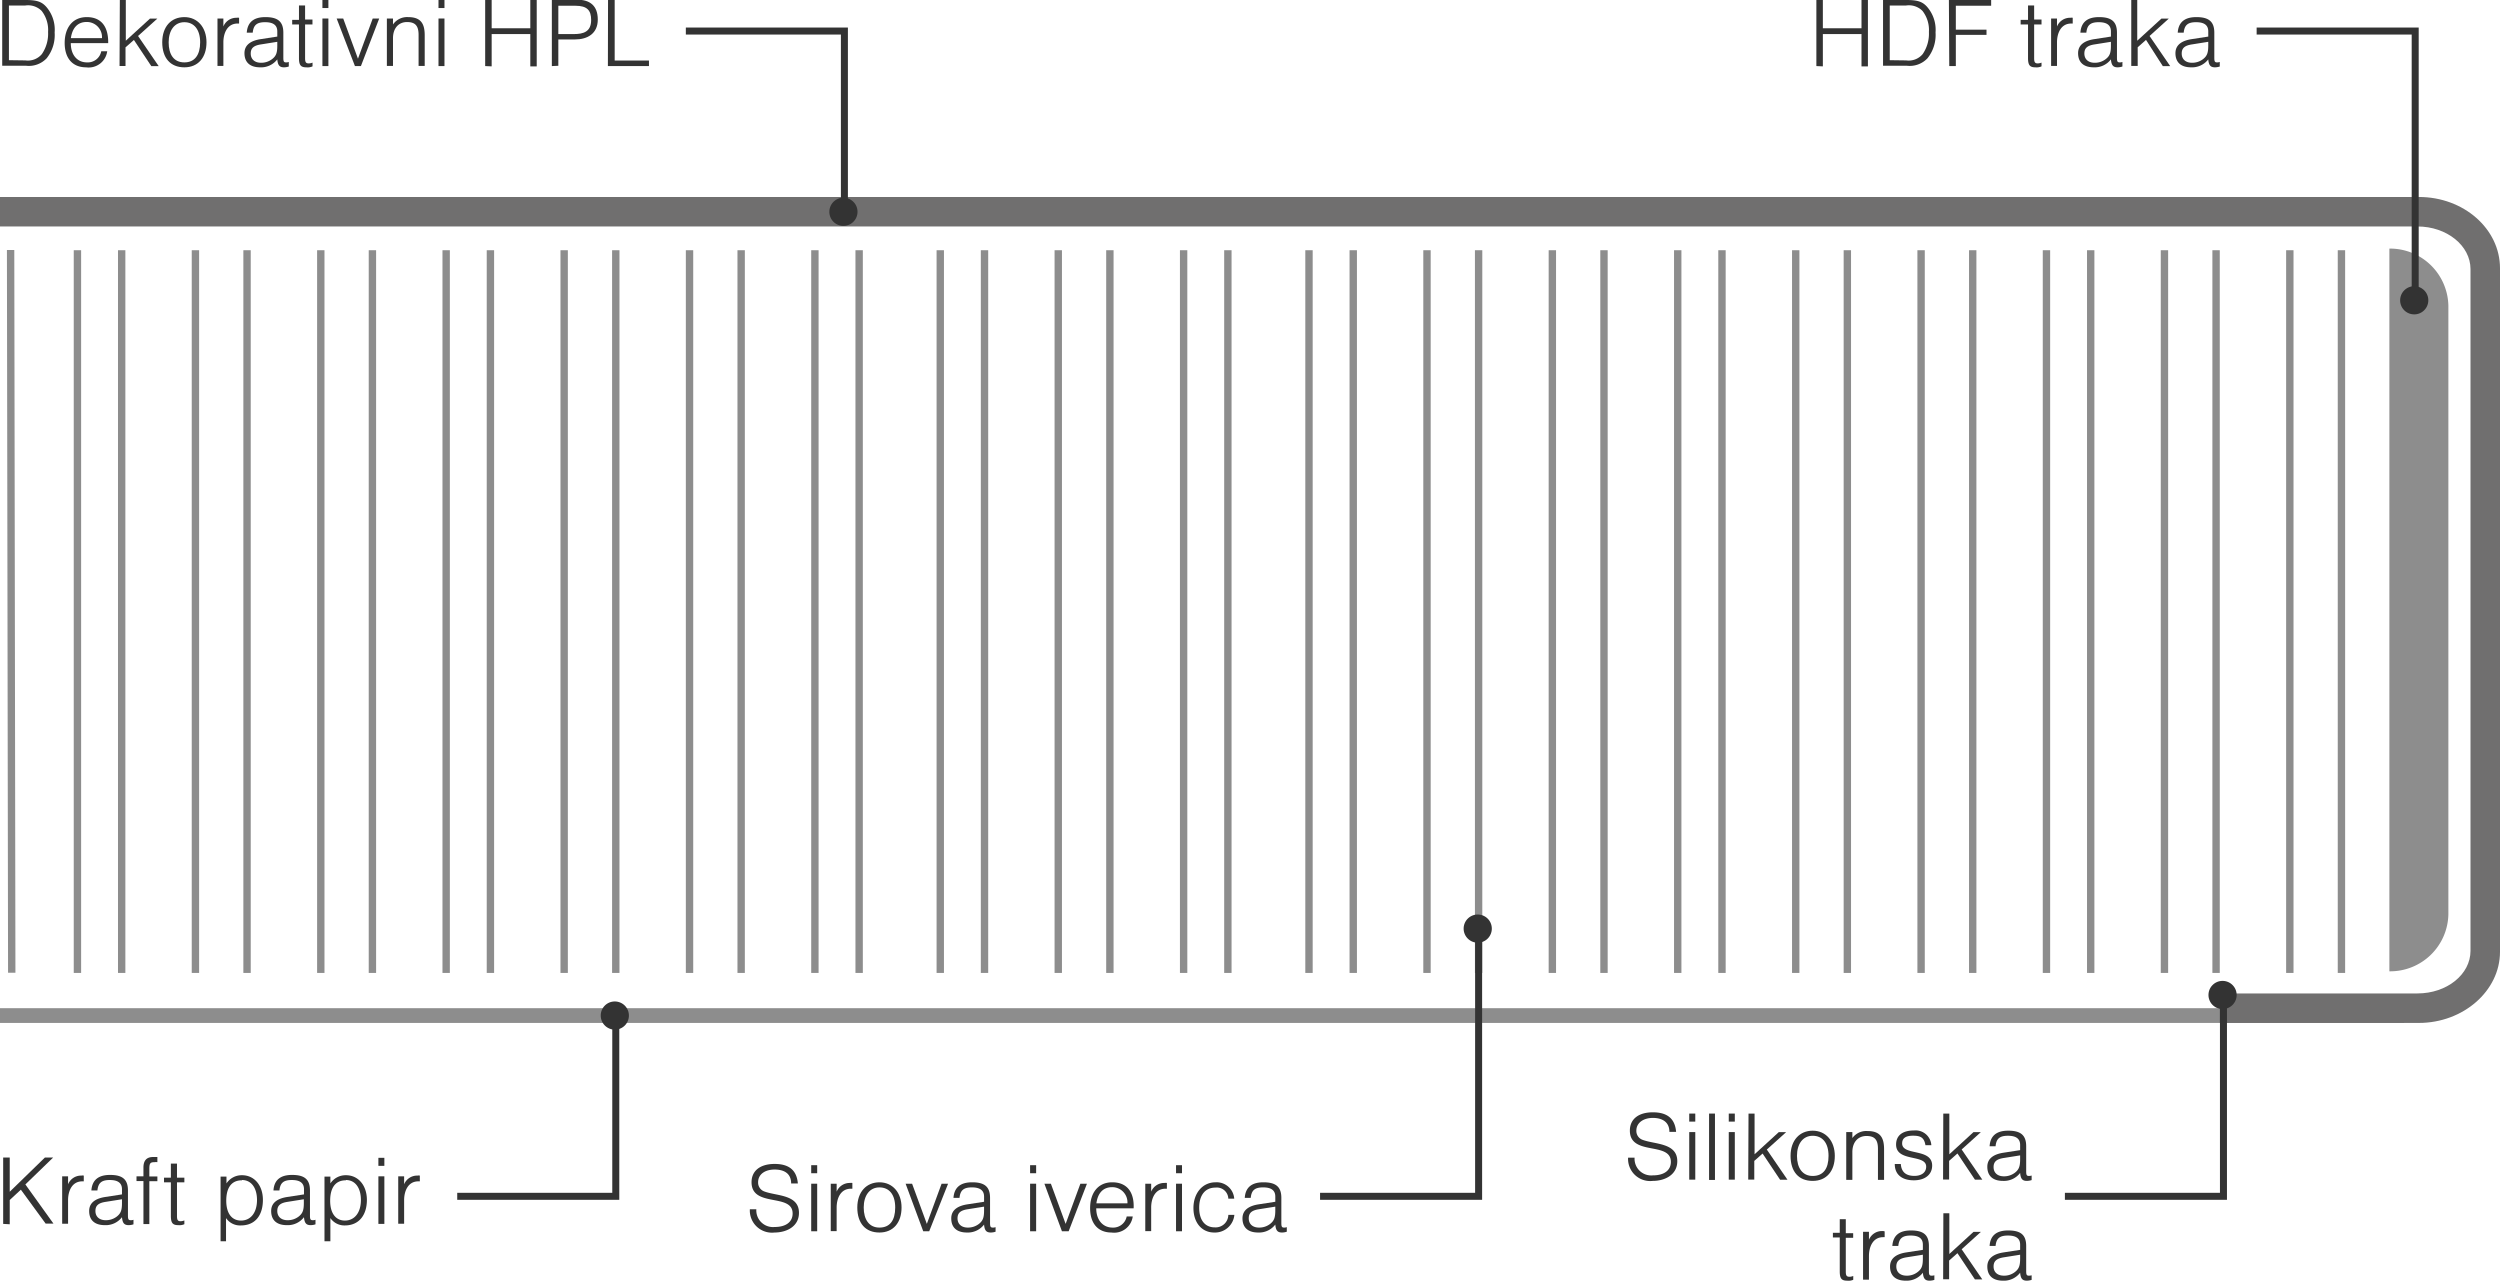 <svg id="Layer_1" data-name="Layer 1" xmlns="http://www.w3.org/2000/svg" viewBox="0 0 339 173.66"><defs><style>.cls-1{fill:#8d8d8d;}.cls-2{fill:#706f6f;}.cls-3{fill:none;stroke:#333;stroke-width:0.95px;}.cls-4{fill:#333;}</style></defs><title>profile-u-u-rs</title><rect class="cls-1" x="16" y="33.93" width="1" height="98"/><rect class="cls-1" x="33" y="33.93" width="1" height="98"/><rect class="cls-1" x="50" y="33.93" width="1" height="98"/><rect class="cls-1" x="10" y="33.93" width="1" height="98"/><rect class="cls-1" x="26" y="33.93" width="1" height="98"/><rect class="cls-1" x="43" y="33.93" width="1" height="98"/><rect class="cls-1" x="66" y="33.93" width="1" height="98"/><rect class="cls-1" x="83" y="33.93" width="1" height="98"/><rect class="cls-1" x="100" y="33.93" width="1" height="98"/><rect class="cls-1" x="116" y="33.93" width="1" height="98"/><rect class="cls-1" x="60" y="33.93" width="1" height="98"/><rect class="cls-1" x="76" y="33.93" width="1" height="98"/><rect class="cls-1" x="93" y="33.93" width="1" height="98"/><rect class="cls-1" x="110" y="33.93" width="1" height="98"/><rect class="cls-1" x="133" y="33.93" width="1" height="98"/><rect class="cls-1" x="150" y="33.93" width="1" height="98"/><rect class="cls-1" x="166" y="33.93" width="1" height="98"/><rect class="cls-1" x="183" y="33.93" width="1" height="98"/><rect class="cls-1" x="127" y="33.93" width="1" height="98"/><rect class="cls-1" x="143" y="33.93" width="1" height="98"/><rect class="cls-1" x="160" y="33.93" width="1" height="98"/><rect class="cls-1" x="177" y="33.93" width="1" height="98"/><rect class="cls-1" x="200" y="33.93" width="1" height="98"/><rect class="cls-1" x="217" y="33.93" width="1" height="98"/><rect class="cls-1" x="233" y="33.93" width="1" height="98"/><rect class="cls-1" x="250" y="33.93" width="1" height="98"/><rect class="cls-1" x="193" y="33.93" width="1" height="98"/><rect class="cls-1" x="210" y="33.93" width="1" height="98"/><rect class="cls-1" x="227" y="33.93" width="1" height="98"/><rect class="cls-1" x="243" y="33.93" width="1" height="98"/><rect class="cls-1" x="267" y="33.93" width="1" height="98"/><rect class="cls-1" x="283" y="33.93" width="1" height="98"/><rect class="cls-1" x="300" y="33.93" width="1" height="98"/><rect class="cls-1" x="317" y="33.93" width="1" height="98"/><rect class="cls-1" x="260" y="33.93" width="1" height="98"/><rect class="cls-1" x="277" y="33.93" width="1" height="98"/><rect class="cls-1" x="293" y="33.93" width="1" height="98"/><rect class="cls-1" x="310" y="33.93" width="1" height="98"/><path class="cls-1" d="M698,140.13v82.53a7.89,7.89,0,0,1-8,7.73v-98A7.91,7.91,0,0,1,698,140.13Z" transform="translate(-366 -98.68)"/><rect class="cls-1" y="136.71" width="326" height="2"/><path class="cls-2" d="M694,237.39H667v-4h26.81c4,0,7.19-2.59,7.19-5.77V135.17c0-3.19-3.22-5.78-7.19-5.78H366v-4H694c6.09,0,11,4.33,11,9.66v92.69C705,233.06,700,237.39,694,237.39Z" transform="translate(-366 -98.68)"/><polyline class="cls-3" points="306 4.21 327.5 4.21 327.5 40.72"/><path class="cls-4" d="M693.37,141.31a1.91,1.91,0,1,0-1.91-1.91,1.9,1.9,0,0,0,1.91,1.91" transform="translate(-366 -98.68)"/><polyline class="cls-3" points="93 4.21 114.5 4.21 114.5 28.71"/><path class="cls-4" d="M480.37,129.31a1.91,1.91,0,1,0-1.91-1.91,1.9,1.9,0,0,0,1.91,1.91" transform="translate(-366 -98.68)"/><path class="cls-4" d="M366.3,98.68h3.15c1.5,0,2.17.21,2.8.9a4.73,4.73,0,0,1,1.16,3.5,5.06,5.06,0,0,1-1.09,3.51,3.31,3.31,0,0,1-2.83,1H366.3Zm3.14,8.19a2.47,2.47,0,0,0,2.24-.86,4.9,4.9,0,0,0,.84-3,4.2,4.2,0,0,0-.87-2.85,2.59,2.59,0,0,0-2.24-.73h-2.2v7.41Z" transform="translate(-366 -98.68)"/><path class="cls-4" d="M379.73,105.63h.81a2.54,2.54,0,0,1-2.87,2.18c-1.83,0-2.9-1.23-2.9-3.3s1.07-3.51,3-3.51c2.07,0,2.94,1.43,2.9,3.53h-5.07c0,1.69.95,2.61,2.18,2.61A1.86,1.86,0,0,0,379.73,105.63Zm-4.12-1.78h4.22a2.06,2.06,0,0,0-2.08-2.19C376.54,101.66,375.81,102.45,375.61,103.85Z" transform="translate(-366 -98.68)"/><path class="cls-4" d="M382.25,98.68h.81v5.52l3.28-3h1l-2.62,2.36,2.8,4.09h-1l-2.36-3.55-1.14,1v2.53h-.81Z" transform="translate(-366 -98.68)"/><path class="cls-4" d="M391,101c1.78,0,3,1.39,3,3.42s-1.11,3.39-3,3.39-3-1.26-3-3.39S389.2,101,391,101Zm0,6.14c1.4,0,2.14-1,2.14-2.72s-.82-2.73-2.14-2.73-2.13,1.09-2.13,2.73S389.56,107.14,391,107.14Z" transform="translate(-366 -98.68)"/><path class="cls-4" d="M395.49,101.19h.8v1.08a1.9,1.9,0,0,1,1.81-1.18.85.85,0,0,1,.32,0v.78l-.2,0c-1.41,0-1.93,1.33-1.93,2.55v3.2h-.8Z" transform="translate(-366 -98.68)"/><path class="cls-4" d="M405.16,107.7a2.16,2.16,0,0,1-.65.11c-.63,0-.84-.31-.91-1.08a2.76,2.76,0,0,1-2.32,1.08c-1.36,0-2.13-.66-2.13-1.92s1.09-1.73,2.18-1.9l2.27-.35v-.7c0-.84-.54-1.25-1.65-1.25s-1.58.38-1.68,1.42h-.81c.1-1.39.91-2.11,2.52-2.11s2.44.54,2.44,2.11v3.41c0,.49.07.62.37.62a1,1,0,0,0,.37-.06Zm-3.76-3c-1,.15-1.4.51-1.4,1.24s.49,1.25,1.4,1.25a2.4,2.4,0,0,0,1.49-.49c.55-.42.71-.84.71-1.84v-.51Z" transform="translate(-366 -98.68)"/><path class="cls-4" d="M407.54,107.81c-.77,0-1-.31-1-1.27V102h-.92v-.63h.92V99.42h.83v1.91h1V102h-1v4.58c0,.53.11.7.51.7a1.56,1.56,0,0,0,.5-.11v.51A1.62,1.62,0,0,1,407.54,107.81Z" transform="translate(-366 -98.68)"/><path class="cls-4" d="M409.72,98.68h.81v1.09h-.81Zm0,2.51h.81v6.45h-.81Z" transform="translate(-366 -98.68)"/><path class="cls-4" d="M411.65,101.19h.89l2,5.45,2-5.45h.88l-2.48,6.45h-.81Z" transform="translate(-366 -98.68)"/><path class="cls-4" d="M418.46,101.19h.83V102a2.32,2.32,0,0,1,2.06-1c1.72,0,2.24.89,2.24,2.46v4.16h-.83v-4.21c0-1.23-.45-1.74-1.57-1.74s-1.9.81-1.9,2.19v3.76h-.83Z" transform="translate(-366 -98.68)"/><path class="cls-4" d="M425.46,98.68h.81v1.09h-.81Zm0,2.51h.81v6.45h-.81Z" transform="translate(-366 -98.68)"/><path class="cls-4" d="M431.79,107.64v-9h.88v3.87h5.24V98.68h.87v9h-.87v-4.38h-5.24v4.38Z" transform="translate(-366 -98.68)"/><path class="cls-4" d="M440.83,107.64v-9h3.44c1.71,0,2.79.8,2.79,2.69s-1.37,2.7-3.1,2.7h-2.25v3.57Zm.88-4.34h2.11c1.29,0,2.34-.31,2.34-1.9,0-1.32-.54-1.94-2.14-1.94h-2.31Z" transform="translate(-366 -98.68)"/><path class="cls-4" d="M448.45,98.68h.9v8.21H454v.75h-5.57Z" transform="translate(-366 -98.68)"/><path class="cls-4" d="M612.3,107.64v-9h.88v3.87h5.24V98.68h.87v9h-.87v-4.38h-5.24v4.38Z" transform="translate(-366 -98.68)"/><path class="cls-4" d="M621.34,98.68h3.15c1.5,0,2.17.21,2.8.9a4.74,4.74,0,0,1,1.17,3.5,5.06,5.06,0,0,1-1.1,3.51,3.31,3.31,0,0,1-2.83,1h-3.19Zm3.14,8.19a2.47,2.47,0,0,0,2.24-.86,4.9,4.9,0,0,0,.84-3,4.2,4.2,0,0,0-.87-2.85,2.59,2.59,0,0,0-2.24-.73h-2.2v7.41Z" transform="translate(-366 -98.68)"/><path class="cls-4" d="M630.27,98.68H636v.78h-4.79v3.24h4.16v.71h-4.16v4.23h-.89Z" transform="translate(-366 -98.68)"/><path class="cls-4" d="M642,107.81c-.77,0-1-.31-1-1.27V102H640v-.63H641V99.42h.83v1.91h1V102h-1v4.58c0,.53.11.7.5.7a1.56,1.56,0,0,0,.5-.11v.51A1.62,1.62,0,0,1,642,107.81Z" transform="translate(-366 -98.68)"/><path class="cls-4" d="M644.13,101.19h.8v1.08a1.9,1.9,0,0,1,1.81-1.18.85.85,0,0,1,.32,0v.78l-.2,0c-1.41,0-1.93,1.33-1.93,2.55v3.2h-.8Z" transform="translate(-366 -98.68)"/><path class="cls-4" d="M653.8,107.7a2.16,2.16,0,0,1-.65.11c-.63,0-.84-.31-.91-1.08a2.76,2.76,0,0,1-2.32,1.08c-1.36,0-2.13-.66-2.13-1.92s1.09-1.73,2.18-1.9l2.27-.35v-.7c0-.84-.54-1.25-1.65-1.25s-1.58.38-1.68,1.42h-.81c.1-1.39.91-2.11,2.52-2.11s2.44.54,2.44,2.11v3.41c0,.49.07.62.37.62a1,1,0,0,0,.37-.06Zm-3.76-3c-1,.15-1.4.51-1.4,1.24s.49,1.25,1.4,1.25a2.38,2.38,0,0,0,1.49-.49c.55-.42.71-.84.71-1.84v-.51Z" transform="translate(-366 -98.68)"/><path class="cls-4" d="M655,98.68h.81v5.52l3.28-3h1l-2.61,2.36,2.8,4.09h-1L657,104.09l-1.13,1v2.53H655Z" transform="translate(-366 -98.68)"/><path class="cls-4" d="M667,107.7a2.16,2.16,0,0,1-.65.11c-.63,0-.84-.31-.91-1.08a2.76,2.76,0,0,1-2.32,1.08c-1.36,0-2.13-.66-2.13-1.92s1.09-1.73,2.18-1.9l2.27-.35v-.7c0-.84-.54-1.25-1.65-1.25s-1.58.38-1.68,1.42h-.81c.09-1.39.91-2.11,2.52-2.11s2.44.54,2.44,2.11v3.41c0,.49.07.62.37.62a1,1,0,0,0,.37-.06Zm-3.76-3c-1,.15-1.4.51-1.4,1.24s.49,1.25,1.4,1.25a2.4,2.4,0,0,0,1.49-.49c.54-.42.71-.84.71-1.84v-.51Z" transform="translate(-366 -98.68)"/><polyline class="cls-3" points="62 162.22 83.5 162.22 83.5 137.72"/><path class="cls-4" d="M449.37,234.48a1.91,1.91,0,1,1-1.91,1.9,1.9,1.9,0,0,1,1.91-1.9" transform="translate(-366 -98.68)"/><path class="cls-4" d="M366.43,264.64v-9h.89v4.64l4.77-4.64h1.12l-3.77,3.65,3.81,5.31h-1.06L368.83,260l-1.51,1.4v3.29Z" transform="translate(-366 -98.68)"/><path class="cls-4" d="M374.43,258.19h.8v1.08a1.9,1.9,0,0,1,1.8-1.18.91.91,0,0,1,.33,0v.78l-.2,0c-1.41,0-1.93,1.33-1.93,2.55v3.2h-.8Z" transform="translate(-366 -98.68)"/><path class="cls-4" d="M384.1,264.7a2.16,2.16,0,0,1-.65.11c-.63,0-.84-.31-.91-1.08a2.77,2.77,0,0,1-2.32,1.08c-1.36,0-2.13-.66-2.13-1.92s1.09-1.73,2.18-1.9l2.27-.35v-.7c0-.84-.55-1.25-1.65-1.25s-1.58.38-1.68,1.42h-.82c.1-1.39.92-2.11,2.53-2.11s2.43.54,2.43,2.11v3.41c0,.49.07.62.38.62a1,1,0,0,0,.37-.06Zm-3.76-3.05c-1,.15-1.4.51-1.4,1.24s.49,1.25,1.4,1.25a2.4,2.4,0,0,0,1.49-.49c.54-.42.71-.84.71-1.84v-.51Z" transform="translate(-366 -98.68)"/><path class="cls-4" d="M385.45,258.83h-.94v-.64h.94V257c0-.95.43-1.43,1.31-1.43l.58,0v.7a1.44,1.44,0,0,0-.38,0c-.6,0-.71.16-.71.94v1h1.09v.64h-1.09v5.81h-.8Z" transform="translate(-366 -98.68)"/><path class="cls-4" d="M390.17,264.81c-.77,0-1-.31-1-1.27V259h-.93v-.63h.93v-1.91H390v1.91h1V259h-1v4.58c0,.53.11.7.5.7a1.56,1.56,0,0,0,.5-.11v.51A1.62,1.62,0,0,1,390.17,264.81Z" transform="translate(-366 -98.68)"/><path class="cls-4" d="M395.91,267v-8.77h.8v.92a2.47,2.47,0,0,1,2.11-1.11c1.67,0,2.83,1.38,2.83,3.35s-.95,3.46-3,3.46a2.29,2.29,0,0,1-2-1V267Zm2.9-8.27c-1.67,0-2.13,1.36-2.13,2.77,0,1.7.74,2.69,2,2.69s2.17-1,2.17-2.81C400.84,259.73,400.06,258.69,398.81,258.69Z" transform="translate(-366 -98.68)"/><path class="cls-4" d="M408.78,264.7a2.16,2.16,0,0,1-.65.11c-.63,0-.84-.31-.91-1.08a2.77,2.77,0,0,1-2.32,1.08c-1.36,0-2.13-.66-2.13-1.92s1.09-1.73,2.18-1.9l2.27-.35v-.7c0-.84-.54-1.25-1.65-1.25s-1.58.38-1.68,1.42h-.81c.09-1.39.91-2.11,2.52-2.11s2.43.54,2.43,2.11v3.41c0,.49.07.62.38.62a1,1,0,0,0,.37-.06ZM405,261.65c-1,.15-1.4.51-1.4,1.24s.49,1.25,1.4,1.25a2.4,2.4,0,0,0,1.49-.49c.54-.42.71-.84.71-1.84v-.51Z" transform="translate(-366 -98.68)"/><path class="cls-4" d="M410,267v-8.77h.8v.92a2.48,2.48,0,0,1,2.12-1.11c1.66,0,2.83,1.38,2.83,3.35s-1,3.46-3,3.46a2.3,2.3,0,0,1-1.95-1V267Zm2.9-8.27c-1.66,0-2.13,1.36-2.13,2.77,0,1.7.75,2.69,2,2.69s2.17-1,2.17-2.81C414.93,259.73,414.15,258.69,412.9,258.69Z" transform="translate(-366 -98.68)"/><path class="cls-4" d="M417.31,255.68h.81v1.09h-.81Zm0,2.51h.81v6.45h-.81Z" transform="translate(-366 -98.68)"/><path class="cls-4" d="M420,258.19h.8v1.08a1.9,1.9,0,0,1,1.8-1.18.91.91,0,0,1,.33,0v.78l-.2,0c-1.41,0-1.93,1.33-1.93,2.55v3.2H420Z" transform="translate(-366 -98.68)"/><polyline class="cls-3" points="179 162.22 200.5 162.22 200.5 125.72"/><path class="cls-4" d="M566.38,222.69a1.91,1.91,0,1,1-1.91,1.91,1.91,1.91,0,0,1,1.91-1.91" transform="translate(-366 -98.68)"/><path class="cls-4" d="M468.56,262.66a2.26,2.26,0,0,0,2.48,2.4c1.54,0,2.44-.69,2.44-1.83,0-2.81-5.57-.75-5.57-4.24,0-1.55,1.17-2.48,3.13-2.48s3,.86,3.15,2.65h-.91c0-1.36-.95-1.89-2.24-1.89s-2.24.63-2.24,1.73a1.27,1.27,0,0,0,.84,1.24c1.65.63,4.7.39,4.7,2.9,0,1.86-1.69,2.67-3.32,2.67a3,3,0,0,1-3.34-3.15Z" transform="translate(-366 -98.68)"/><path class="cls-4" d="M476,256.68h.81v1.09H476Zm0,2.51h.81v6.45H476Z" transform="translate(-366 -98.68)"/><path class="cls-4" d="M478.65,259.19h.8v1.08a1.9,1.9,0,0,1,1.81-1.18.85.85,0,0,1,.32,0v.78l-.2,0c-1.41,0-1.93,1.33-1.93,2.55v3.2h-.8Z" transform="translate(-366 -98.68)"/><path class="cls-4" d="M485.25,259c1.78,0,3,1.39,3,3.42s-1.11,3.39-3,3.39-3-1.26-3-3.39S483.5,259,485.25,259Zm0,6.14c1.4,0,2.14-.95,2.14-2.72s-.82-2.73-2.14-2.73-2.13,1.09-2.13,2.73S483.86,265.14,485.25,265.14Z" transform="translate(-366 -98.68)"/><path class="cls-4" d="M488.8,259.19h.88l2,5.45,2-5.45h.88L492,265.64h-.81Z" transform="translate(-366 -98.68)"/><path class="cls-4" d="M501,265.7a2.16,2.16,0,0,1-.65.11c-.63,0-.84-.31-.91-1.08a2.77,2.77,0,0,1-2.32,1.08c-1.36,0-2.13-.66-2.13-1.92s1.09-1.73,2.18-1.9l2.27-.35v-.7c0-.84-.55-1.25-1.65-1.25s-1.58.38-1.68,1.42h-.82c.1-1.39.92-2.11,2.53-2.11s2.43.54,2.43,2.11v3.41c0,.49.07.62.38.62a1,1,0,0,0,.37-.06Zm-3.76-3.05c-1,.15-1.4.51-1.4,1.24s.49,1.25,1.4,1.25a2.4,2.4,0,0,0,1.49-.49c.54-.42.71-.84.71-1.84v-.51Z" transform="translate(-366 -98.68)"/><path class="cls-4" d="M505.68,256.68h.82v1.09h-.82Zm0,2.51h.82v6.45h-.82Z" transform="translate(-366 -98.68)"/><path class="cls-4" d="M507.62,259.19h.88l2,5.45,2-5.45h.89l-2.48,6.45H510Z" transform="translate(-366 -98.68)"/><path class="cls-4" d="M518.78,263.63h.82a2.54,2.54,0,0,1-2.88,2.18c-1.83,0-2.9-1.23-2.9-3.3s1.07-3.51,3-3.51c2.08,0,3,1.43,2.9,3.53h-5.07c0,1.69,1,2.61,2.19,2.61A1.86,1.86,0,0,0,518.78,263.63Zm-4.11-1.78h4.21a2.06,2.06,0,0,0-2.07-2.19C515.59,259.66,514.86,260.45,514.67,261.85Z" transform="translate(-366 -98.68)"/><path class="cls-4" d="M521.3,259.19h.8v1.08a1.9,1.9,0,0,1,1.81-1.18.85.85,0,0,1,.32,0v.78l-.2,0c-1.41,0-1.93,1.33-1.93,2.55v3.2h-.8Z" transform="translate(-366 -98.68)"/><path class="cls-4" d="M525.47,256.68h.81v1.09h-.81Zm0,2.51h.81v6.45h-.81Z" transform="translate(-366 -98.68)"/><path class="cls-4" d="M533.38,263.42a2.64,2.64,0,0,1-2.73,2.39c-1.68,0-2.82-1.33-2.82-3.32s1.21-3.49,3-3.49a2.39,2.39,0,0,1,2.53,2.22h-.8a1.56,1.56,0,0,0-1.76-1.5c-1.36,0-2.19,1-2.19,2.73s.83,2.66,2.1,2.66a1.72,1.72,0,0,0,1.85-1.69Z" transform="translate(-366 -98.68)"/><path class="cls-4" d="M540.49,265.7a2.16,2.16,0,0,1-.65.11c-.63,0-.84-.31-.91-1.08a2.77,2.77,0,0,1-2.32,1.08c-1.36,0-2.13-.66-2.13-1.92s1.09-1.73,2.18-1.9l2.27-.35v-.7c0-.84-.54-1.25-1.65-1.25s-1.58.38-1.68,1.42h-.81c.09-1.39.91-2.11,2.52-2.11s2.44.54,2.44,2.11v3.41c0,.49.07.62.37.62a1,1,0,0,0,.37-.06Zm-3.76-3.05c-1,.15-1.4.51-1.4,1.24s.49,1.25,1.4,1.25a2.4,2.4,0,0,0,1.49-.49c.54-.42.71-.84.71-1.84v-.51Z" transform="translate(-366 -98.68)"/><polyline class="cls-3" points="280 162.22 301.5 162.22 301.5 134.72"/><path class="cls-4" d="M667.38,231.69a1.91,1.91,0,1,1-1.91,1.91,1.91,1.91,0,0,1,1.91-1.91" transform="translate(-366 -98.68)"/><path class="cls-4" d="M587.65,255.66a2.26,2.26,0,0,0,2.48,2.4c1.54,0,2.44-.69,2.44-1.83,0-2.81-5.56-.75-5.56-4.24,0-1.55,1.16-2.48,3.12-2.48s3,.86,3.15,2.65h-.91c0-1.36-1-1.89-2.24-1.89s-2.24.63-2.24,1.73a1.27,1.27,0,0,0,.84,1.24c1.65.63,4.71.39,4.71,2.9,0,1.86-1.7,2.67-3.32,2.67a3,3,0,0,1-3.35-3.15Z" transform="translate(-366 -98.68)"/><path class="cls-4" d="M595.06,249.68h.82v1.09h-.82Zm0,2.51h.82v6.45h-.82Z" transform="translate(-366 -98.68)"/><path class="cls-4" d="M597.75,249.68h.8v9h-.8Z" transform="translate(-366 -98.68)"/><path class="cls-4" d="M600.42,249.68h.82v1.09h-.82Zm0,2.51h.82v6.45h-.82Z" transform="translate(-366 -98.68)"/><path class="cls-4" d="M603.1,249.68h.82v5.52l3.28-3h1l-2.62,2.36,2.8,4.09h-1l-2.37-3.55-1.13,1v2.53h-.82Z" transform="translate(-366 -98.68)"/><path class="cls-4" d="M611.8,252c1.78,0,3,1.39,3,3.42s-1.1,3.39-3,3.39-3-1.26-3-3.39S610.05,252,611.8,252Zm0,6.14c1.41,0,2.15-.95,2.15-2.72s-.83-2.73-2.15-2.73-2.13,1.09-2.13,2.73S610.42,258.14,611.8,258.14Z" transform="translate(-366 -98.68)"/><path class="cls-4" d="M616.35,252.19h.83V253a2.33,2.33,0,0,1,2.06-.95c1.72,0,2.24.89,2.24,2.46v4.16h-.83v-4.21c0-1.23-.44-1.74-1.56-1.74s-1.91.81-1.91,2.19v3.76h-.83Z" transform="translate(-366 -98.68)"/><path class="cls-4" d="M625.59,258.13c1,0,1.6-.49,1.6-1.25,0-1.74-4.08-.58-4.08-3,0-1.22.86-1.91,2.44-1.91a2.14,2.14,0,0,1,2.34,2h-.8c-.17-1-.61-1.29-1.68-1.29s-1.48.39-1.48,1.05c0,1.72,4.07.59,4.07,3,0,1.25-1,2-2.48,2s-2.59-.67-2.59-2.21h.82C623.83,257.61,624.45,258.13,625.59,258.13Z" transform="translate(-366 -98.68)"/><path class="cls-4" d="M629.51,249.68h.82v5.52l3.27-3h1L632,254.55l2.8,4.09h-1l-2.37-3.55-1.13,1v2.53h-.82Z" transform="translate(-366 -98.68)"/><path class="cls-4" d="M641.49,258.7a2.16,2.16,0,0,1-.65.11c-.63,0-.84-.31-.91-1.08a2.76,2.76,0,0,1-2.32,1.08c-1.36,0-2.13-.66-2.13-1.92s1.09-1.73,2.18-1.9l2.27-.35v-.7c0-.84-.54-1.25-1.65-1.25s-1.58.38-1.68,1.42h-.81c.09-1.39.91-2.11,2.52-2.11s2.44.54,2.44,2.11v3.41c0,.49.07.62.37.62a1,1,0,0,0,.37-.06Zm-3.76-3c-1,.15-1.4.51-1.4,1.24s.49,1.25,1.4,1.25a2.4,2.4,0,0,0,1.49-.49c.54-.42.71-.84.71-1.84v-.51Z" transform="translate(-366 -98.68)"/><path class="cls-4" d="M616.47,272.34c-.77,0-1-.31-1-1.28v-4.58h-.93v-.63h.93V264h.82v1.9h1v.63h-1v4.58c0,.54.12.7.51.7a1.33,1.33,0,0,0,.5-.11v.52A1.62,1.62,0,0,1,616.47,272.34Z" transform="translate(-366 -98.68)"/><path class="cls-4" d="M618.63,265.71h.8v1.08a1.9,1.9,0,0,1,1.81-1.18.7.7,0,0,1,.32.05v.78a.7.7,0,0,0-.2,0c-1.41,0-1.93,1.33-1.93,2.55v3.21h-.8Z" transform="translate(-366 -98.68)"/><path class="cls-4" d="M628.3,272.23a2.16,2.16,0,0,1-.65.11c-.63,0-.84-.31-.91-1.08a2.76,2.76,0,0,1-2.32,1.08c-1.36,0-2.13-.66-2.13-1.92s1.09-1.74,2.18-1.91l2.27-.35v-.7c0-.84-.54-1.24-1.65-1.24s-1.58.37-1.68,1.41h-.81c.1-1.39.91-2.1,2.52-2.1s2.44.53,2.44,2.1v3.42c0,.49.07.61.37.61a1.23,1.23,0,0,0,.37-.05Zm-3.76-3.06c-1,.16-1.4.52-1.4,1.25s.49,1.24,1.4,1.24a2.34,2.34,0,0,0,1.49-.49c.55-.42.71-.84.71-1.83v-.52Z" transform="translate(-366 -98.68)"/><path class="cls-4" d="M629.52,263.2h.81v5.52l3.28-3h1L632,268.08l2.8,4.09h-1l-2.37-3.56-1.13,1v2.54h-.81Z" transform="translate(-366 -98.68)"/><path class="cls-4" d="M641.49,272.23a2.16,2.16,0,0,1-.65.11c-.63,0-.84-.31-.91-1.08a2.77,2.77,0,0,1-2.32,1.08c-1.36,0-2.13-.66-2.13-1.92s1.09-1.74,2.18-1.91l2.27-.35v-.7c0-.84-.54-1.24-1.65-1.24s-1.58.37-1.68,1.41h-.81c.09-1.39.91-2.1,2.52-2.1s2.44.53,2.44,2.1v3.42c0,.49.07.61.37.61a1.23,1.23,0,0,0,.37-.05Zm-3.76-3.06c-1,.16-1.4.52-1.4,1.25s.49,1.24,1.4,1.24a2.34,2.34,0,0,0,1.49-.49c.54-.42.71-.84.71-1.83v-.52Z" transform="translate(-366 -98.68)"/><rect class="cls-1" x="367" y="132.61" width="1" height="98" transform="translate(-366.27 -98.13) rotate(-0.09)"/></svg>